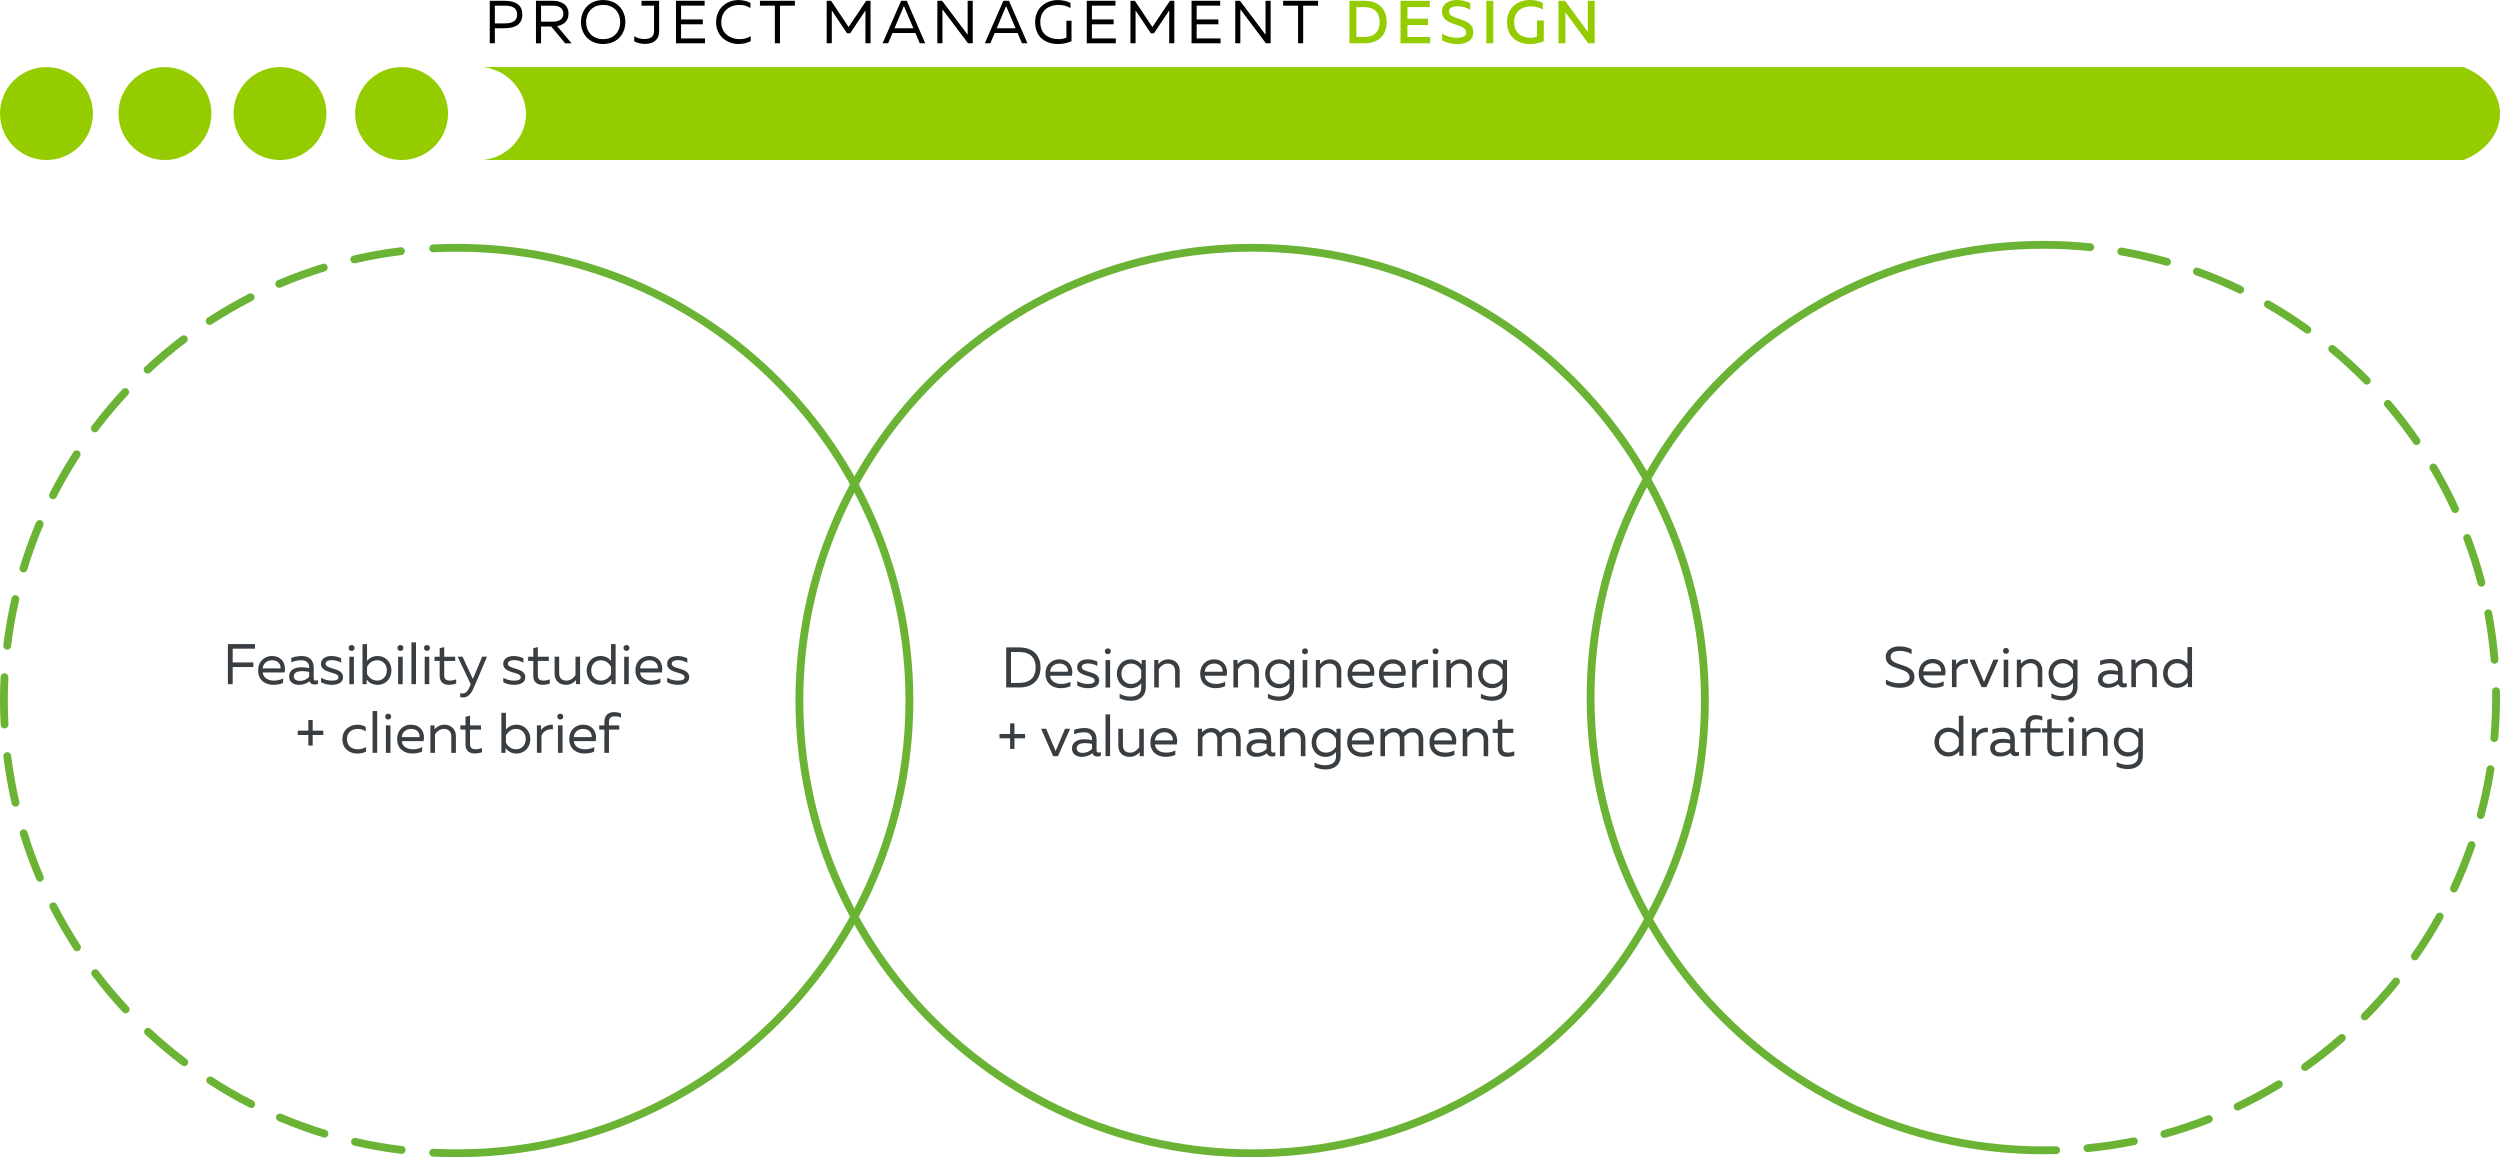 <svg xmlns="http://www.w3.org/2000/svg" id="Layer_2" viewBox="0 0 1441.59 667.28"><defs><style>.cls-1{fill:#6ab335;}.cls-2{fill:#94cc00;}.cls-3{fill:#393e43;}</style></defs><g id="Layer_1-2"><g><g><g><path class="cls-1" d="M263.33,667.28c-4.56,0-9.16-.11-13.67-.35-1.25-.06-2.21-1.12-2.14-2.37,.06-1.25,1.13-2.28,2.37-2.14,4.43,.23,8.95,.34,13.44,.34,1.25,0,2.26,1.01,2.26,2.26s-1.01,2.26-2.26,2.26Z"></path><path class="cls-1" d="M231.62,665.37c-.09,0-.18,0-.27-.02-9.11-1.1-18.24-2.7-27.15-4.74-1.22-.28-1.98-1.49-1.7-2.7,.28-1.22,1.49-1.98,2.71-1.7,8.75,2.01,17.73,3.57,26.68,4.66,1.24,.15,2.12,1.27,1.97,2.51-.14,1.14-1.11,1.99-2.24,1.99Zm-44.52-9.4c-.22,0-.44-.03-.66-.1-8.74-2.67-17.46-5.84-25.91-9.42-1.15-.49-1.69-1.81-1.2-2.96,.49-1.15,1.81-1.69,2.96-1.2,8.3,3.52,16.87,6.63,25.47,9.26,1.19,.37,1.86,1.63,1.5,2.82-.3,.97-1.19,1.6-2.16,1.6Zm-42.22-17.05c-.34,0-.69-.08-1.02-.25-8.17-4.16-16.2-8.81-23.87-13.79-1.05-.68-1.34-2.08-.66-3.12,.68-1.05,2.08-1.34,3.12-.66,7.54,4.9,15.43,9.46,23.46,13.56,1.11,.56,1.55,1.93,.99,3.04-.4,.78-1.19,1.23-2.01,1.23Zm-38.59-24.14c-.47,0-.95-.15-1.36-.45-7.32-5.52-14.42-11.48-21.11-17.72-.91-.85-.96-2.28-.11-3.19,.85-.91,2.28-.96,3.19-.11,6.58,6.13,13.56,11.99,20.75,17.41,.99,.75,1.19,2.17,.44,3.16-.45,.59-1.12,.9-1.81,.9Zm-33.82-30.45c-.6,0-1.21-.24-1.65-.72-6.25-6.69-12.22-13.79-17.73-21.09-.75-1-.56-2.41,.44-3.17,.99-.75,2.41-.55,3.16,.44,5.42,7.18,11.29,14.16,17.43,20.73,.85,.91,.8,2.34-.11,3.19-.43,.41-.99,.61-1.54,.61Zm-28.04-35.81c-.74,0-1.46-.36-1.89-1.03-5-7.67-9.64-15.7-13.81-23.84-.57-1.11-.13-2.47,.98-3.04,1.1-.57,2.47-.13,3.04,.98,4.09,8,8.66,15.89,13.57,23.43,.68,1.05,.39,2.44-.66,3.12-.38,.25-.81,.37-1.23,.37Zm-21.41-40.12c-.88,0-1.71-.52-2.08-1.37-3.59-8.43-6.77-17.14-9.45-25.89-.37-1.2,.3-2.46,1.5-2.82,1.2-.36,2.46,.31,2.82,1.5,2.63,8.6,5.75,17.16,9.28,25.44,.49,1.15-.05,2.47-1.19,2.96-.29,.12-.59,.18-.88,.18Zm-14.08-43.26c-1.03,0-1.96-.71-2.2-1.75-2.05-8.9-3.66-18.03-4.78-27.14-.15-1.24,.73-2.36,1.97-2.51,1.26-.2,2.36,.73,2.52,1.97,1.1,8.95,2.68,17.92,4.7,26.67,.28,1.21-.48,2.43-1.69,2.71-.17,.04-.34,.06-.51,.06Zm-6.32-45.06c-1.19,0-2.19-.94-2.25-2.14-.24-4.61-.36-9.32-.37-14,0-4.5,.11-9.06,.34-13.56,.06-1.25,1.12-2.19,2.37-2.14,1.24,.06,2.2,1.12,2.14,2.37-.23,4.42-.34,8.91-.34,13.33,0,4.59,.12,9.22,.36,13.76,.06,1.25-.89,2.31-2.14,2.37-.04,0-.08,0-.12,0Zm1.53-45.47c-.09,0-.18,0-.27-.02-1.24-.15-2.12-1.27-1.97-2.51,1.1-9.11,2.69-18.24,4.73-27.15,.28-1.22,1.49-1.98,2.71-1.7,1.22,.28,1.97,1.49,1.7,2.71-2.01,8.75-3.57,17.73-4.65,26.68-.14,1.14-1.11,1.99-2.24,1.99Zm9.38-44.52c-.22,0-.44-.03-.66-.1-1.19-.36-1.87-1.63-1.5-2.82,2.67-8.77,5.83-17.49,9.41-25.92,.49-1.15,1.82-1.68,2.96-1.2,1.15,.49,1.69,1.81,1.2,2.96-3.51,8.28-6.62,16.85-9.24,25.47-.3,.98-1.19,1.6-2.16,1.6Zm17.02-42.22c-.34,0-.69-.08-1.02-.25-1.11-.56-1.55-1.93-.99-3.04,4.15-8.16,8.79-16.19,13.78-23.87,.68-1.05,2.08-1.34,3.13-.66,1.05,.68,1.34,2.08,.66,3.13-4.9,7.55-9.46,15.44-13.55,23.46-.4,.78-1.19,1.23-2.01,1.23Zm24.12-38.6c-.47,0-.95-.15-1.36-.45-1-.75-1.2-2.17-.45-3.16,5.51-7.31,11.47-14.42,17.71-21.12,.85-.91,2.28-.96,3.19-.11,.91,.85,.96,2.28,.11,3.19-6.13,6.59-11.99,13.57-17.4,20.76-.44,.59-1.12,.9-1.81,.9Zm30.43-33.83c-.6,0-1.2-.24-1.65-.72-.85-.91-.8-2.34,.11-3.19,6.7-6.26,13.79-12.23,21.09-17.74,.99-.75,2.41-.56,3.16,.44,.75,.99,.56,2.41-.44,3.16-7.17,5.42-14.14,11.28-20.72,17.44-.43,.41-.99,.61-1.54,.61Zm35.81-28.07c-.74,0-1.46-.36-1.89-1.03-.68-1.04-.39-2.44,.66-3.13,7.67-5,15.69-9.65,23.83-13.82,1.11-.58,2.47-.13,3.04,.98,.57,1.11,.13,2.47-.98,3.04-8.01,4.1-15.89,8.67-23.43,13.59-.38,.25-.81,.37-1.23,.37Zm40.11-21.43c-.88,0-1.71-.51-2.08-1.37-.49-1.15,.04-2.47,1.19-2.96,8.42-3.59,17.13-6.77,25.89-9.46,1.19-.38,2.46,.3,2.82,1.5,.37,1.19-.3,2.46-1.5,2.82-8.6,2.64-17.17,5.77-25.44,9.3-.29,.12-.59,.18-.89,.18Zm43.26-14.1c-1.03,0-1.96-.71-2.2-1.75-.28-1.22,.48-2.43,1.69-2.71,8.9-2.06,18.03-3.67,27.13-4.79,1.27-.18,2.37,.73,2.52,1.97,.15,1.24-.73,2.36-1.97,2.52-8.94,1.1-17.91,2.68-26.66,4.71-.17,.04-.34,.06-.51,.06Z"></path><path class="cls-1" d="M249.78,145.48c-1.19,0-2.19-.94-2.25-2.14-.06-1.25,.9-2.31,2.14-2.37,4.54-.23,9.13-.35,13.67-.35,1.25,0,2.26,1.01,2.26,2.26s-1.01,2.26-2.26,2.26c-4.46,0-8.98,.11-13.44,.34-.04,0-.08,0-.12,0Z"></path></g><path class="cls-1" d="M263.33,667.28v-4.52c142.71,0,258.81-116.1,258.81-258.82S406.04,145.13,263.33,145.13v-4.52c145.2,0,263.33,118.13,263.33,263.33s-118.13,263.33-263.33,263.33Z"></path><path class="cls-1" d="M722.03,667.28c-145.2,0-263.33-118.13-263.33-263.33s118.13-263.33,263.33-263.33,263.33,118.13,263.33,263.33-118.13,263.33-263.33,263.33Zm0-522.15c-142.71,0-258.81,116.1-258.81,258.81s116.1,258.82,258.81,258.82,258.81-116.1,258.81-258.82-116.1-258.81-258.81-258.81Z"></path><path class="cls-1" d="M1178.68,665.57c-1.4,0-2.68-.87-2.68-2.26,0-1.24,1.01-2.25,2.26-2.25h0c2.47,.01,4.9-.03,7.34-.1,1.21,.06,2.29,.95,2.32,2.19,.04,1.25-.95,2.29-2.19,2.32-2.35,.07-4.7,.1-7.06,.1Zm25.01-1.22c-1.15,0-2.13-.87-2.25-2.04-.12-1.24,.79-2.35,2.03-2.47,8.92-.86,17.85-2.2,26.56-3.97,1.2-.24,2.41,.54,2.66,1.76,.25,1.22-.54,2.41-1.76,2.66-8.86,1.8-17.95,3.16-27.02,4.04-.07,0-.15,0-.23,0Zm44.35-8.21c-.99,0-1.9-.66-2.17-1.66-.34-1.2,.37-2.44,1.57-2.77,8.59-2.38,17.16-5.24,25.46-8.5,1.15-.47,2.47,.11,2.92,1.27,.46,1.16-.11,2.47-1.27,2.93-8.45,3.32-17.17,6.23-25.91,8.65-.2,.06-.4,.08-.6,.08Zm42.24-15.76c-.84,0-1.65-.48-2.04-1.29-.54-1.13-.06-2.47,1.07-3.01,8.06-3.83,16-8.13,23.61-12.78,1.05-.65,2.45-.32,3.11,.75,.65,1.06,.31,2.46-.75,3.11-7.75,4.73-15.83,9.11-24.03,13-.31,.15-.64,.22-.97,.22Zm38.89-22.82c-.71,0-1.4-.33-1.84-.95-.72-1.01-.49-2.43,.53-3.15,7.28-5.17,14.37-10.77,21.07-16.65,.94-.82,2.37-.73,3.19,.21,.82,.94,.73,2.36-.21,3.19-6.82,5.98-14.03,11.68-21.44,16.94-.4,.28-.85,.42-1.31,.42Zm34.41-29.17c-.57,0-1.15-.22-1.59-.65-.88-.88-.89-2.31-.01-3.2,6.3-6.34,12.32-13.08,17.91-20.01,.79-.98,2.21-1.12,3.18-.34,.97,.79,1.12,2.21,.34,3.18-5.69,7.06-11.82,13.91-18.22,20.36-.45,.44-1.02,.67-1.61,.67Zm28.91-34.64c-.45,0-.9-.13-1.29-.41-1.02-.71-1.27-2.12-.56-3.15,5.11-7.31,9.89-14.98,14.21-22.79,.6-1.09,1.98-1.48,3.07-.88,1.09,.6,1.49,1.98,.88,3.07-4.4,7.95-9.26,15.74-14.46,23.18-.44,.63-1.14,.97-1.85,.97Zm22.54-39.1c-.32,0-.64-.07-.95-.21-1.13-.52-1.62-1.87-1.09-3,3.78-8.1,7.16-16.48,10.06-24.9,.41-1.18,1.67-1.81,2.87-1.4,1.18,.41,1.8,1.69,1.4,2.87-2.95,8.57-6.39,17.09-10.23,25.34-.38,.82-1.2,1.31-2.05,1.31Zm15.43-42.39c-.19,0-.39-.03-.58-.07-1.2-.32-1.92-1.56-1.6-2.77,2.31-8.63,4.19-17.47,5.59-26.26,.19-1.24,1.38-2.07,2.59-1.88,1.24,.2,2.07,1.35,1.88,2.59-1.42,8.95-3.34,17.94-5.68,26.72-.27,1.01-1.19,1.68-2.18,1.68Zm7.85-44.41c-.07,0-.14,0-.2,0-1.24-.11-2.16-1.21-2.05-2.45,.68-7.65,1.02-15.44,1.02-23.16,0-1.22,0-2.45-.03-3.67-.02-1.25,.98-2.27,2.23-2.29h.03c1.24,0,2.24,.99,2.26,2.23,.02,1.24,.03,2.49,.03,3.74,0,7.86-.35,15.78-1.04,23.56-.11,1.18-1.09,2.06-2.25,2.06Zm.14-45.11c-1.16,0-2.15-.89-2.25-2.07-.74-8.93-1.95-17.88-3.59-26.61-.23-1.23,.57-2.41,1.8-2.64,1.2-.23,2.41,.57,2.64,1.8,1.67,8.88,2.9,17.99,3.65,27.07,.11,1.24-.82,2.34-2.06,2.44-.06,0-.12,0-.19,0Zm-7.57-44.46c-1.01,0-1.92-.67-2.18-1.69-2.26-8.64-5-17.25-8.14-25.58-.44-1.17,.15-2.47,1.31-2.91,1.17-.44,2.47,.15,2.91,1.32,3.2,8.49,5.98,17.24,8.28,26.03,.32,1.21-.41,2.44-1.61,2.76-.19,.05-.38,.07-.57,.07Zm-15.15-42.46c-.86,0-1.67-.49-2.05-1.32-3.72-8.11-7.91-16.11-12.45-23.79-.64-1.07-.28-2.46,.79-3.09,1.07-.64,2.46-.28,3.1,.79,4.62,7.81,8.88,15.95,12.66,24.2,.52,1.13,.02,2.47-1.11,3-.3,.14-.62,.21-.94,.21Zm-22.27-39.21c-.71,0-1.42-.34-1.86-.98-5.06-7.35-10.56-14.51-16.35-21.3-.81-.95-.69-2.37,.26-3.18,.94-.81,2.37-.7,3.19,.25,5.89,6.91,11.48,14.2,16.63,21.67,.71,1.03,.45,2.44-.58,3.14-.39,.27-.83,.4-1.28,.4Zm-28.68-34.82c-.59,0-1.17-.23-1.61-.68-6.25-6.38-12.9-12.5-19.76-18.19-.96-.8-1.09-2.22-.3-3.18,.79-.96,2.22-1.1,3.18-.3,6.97,5.79,13.74,12.01,20.1,18.5,.87,.89,.86,2.32-.04,3.19-.44,.43-1.01,.65-1.58,.65Zm-34.22-29.39c-.46,0-.92-.14-1.32-.43-7.26-5.22-14.86-10.11-22.59-14.53-1.09-.62-1.46-2-.84-3.08,.62-1.09,2.01-1.46,3.08-.84,7.87,4.5,15.6,9.48,22.98,14.79,1.01,.73,1.24,2.14,.52,3.15-.44,.61-1.13,.94-1.84,.94Zm-38.78-23.09c-.33,0-.67-.07-.98-.23-8.02-3.88-16.35-7.38-24.75-10.41-1.17-.42-1.78-1.72-1.36-2.89,.42-1.18,1.71-1.79,2.89-1.36,8.55,3.08,17.02,6.64,25.19,10.59,1.12,.54,1.59,1.89,1.05,3.02-.39,.81-1.2,1.27-2.03,1.27Zm-42.17-16.03c-.2,0-.41-.03-.62-.09-8.57-2.43-17.38-4.44-26.17-5.96-1.23-.21-2.06-1.38-1.84-2.61,.21-1.23,1.4-2.05,2.61-1.84,8.95,1.55,17.91,3.59,26.64,6.07,1.2,.34,1.9,1.59,1.56,2.79-.28,.99-1.19,1.64-2.17,1.64Zm-44.29-8.48c-.08,0-.16,0-.23-.01-8.85-.91-17.88-1.37-26.82-1.37-1.25,0-2.26-1.01-2.26-2.26s1.01-2.26,2.26-2.26c9.09,0,18.27,.47,27.28,1.4,1.24,.13,2.14,1.24,2.02,2.48-.12,1.16-1.1,2.03-2.24,2.03Z"></path><path class="cls-1" d="M1178.26,665.57c-145.2,0-263.33-118.13-263.33-263.33s118.13-263.33,263.33-263.33v4.52c-142.71,0-258.81,116.1-258.81,258.81s116.1,258.82,258.81,258.82v4.52Z"></path></g><g><path class="cls-3" d="M147.05,371.41v2.64h-12.87v7.95h11.92v2.64h-11.92v9.87h-2.77v-23.1h15.64Z"></path><path class="cls-3" d="M156.75,378.28c6.11,0,8.35,4.98,7.36,9.47h-12.61c.33,3.33,3.33,4.72,6.53,4.72,1.95,0,3.86-.53,5.21-1.29v2.57c-1.45,.76-3.53,1.16-5.61,1.16-4.69,0-8.78-2.67-8.78-8.32s4.13-8.32,7.89-8.32Zm.17,2.44c-2.71,0-5.21,1.62-5.41,4.72h10.26c.23-1.68-.82-4.72-4.85-4.72Z"></path><path class="cls-3" d="M182.13,392.44c.4,0,.83-.1,1.22-.23v2.15c-.63,.23-1.32,.36-1.98,.36-1.29,0-2.44-.53-2.9-1.91-1.58,1.32-3.6,2.11-6.17,2.11-2.81,0-5.58-1.49-5.58-4.82,0-4.09,3.76-5.35,7.16-5.35,1.39,0,3.07,.2,4.39,.5v-.56c0-2.38-1.62-3.96-4.52-3.96-2.44,0-4.39,.59-5.78,1.19v-2.58c1.25-.43,3.43-1.06,6.04-1.06,4.22,0,6.9,2.31,6.9,6.73v6.21c0,.96,.53,1.22,1.22,1.22Zm-9.27,.2c2.01,0,4.03-.83,5.41-2.31v-2.9c-1.12-.23-2.74-.46-4.03-.46-2.31,0-4.82,.69-4.82,3,0,1.85,1.68,2.67,3.43,2.67Z"></path><path class="cls-3" d="M191.11,378.28c2.11,0,4.12,.56,5.61,1.35v2.51c-1.32-.86-3.53-1.49-5.45-1.49-1.72,0-3.53,.56-3.53,2.11,0,3.43,10.07,1.98,10.07,7.69,0,3.3-3.1,4.46-6.53,4.46-2.24,0-4.65-.59-6.14-1.55v-2.57c1.62,1.09,4.03,1.68,6.01,1.68,2.24,0,4.03-.36,4.03-1.95,0-3.33-10.1-2.01-10.1-7.69,0-3.27,3.07-4.55,6.04-4.55Z"></path><path class="cls-3" d="M202.75,375.31c-.92,0-1.72-.56-1.72-1.68s.79-1.68,1.72-1.68,1.72,.59,1.72,1.68-.79,1.68-1.72,1.68Zm-1.32,19.21v-15.84h2.64v15.84h-2.64Z"></path><path class="cls-3" d="M211.66,371.41v9.64c1.16-1.35,3.1-2.77,6.14-2.77,4.52,0,7.92,3.56,7.92,8.32s-3.4,8.32-7.92,8.32c-3.04,0-4.98-1.42-6.4-3.04v2.64h-2.38v-23.1h2.64Zm5.84,9.31c-2.84,0-4.95,1.85-5.84,3.89v3.96c.89,2.05,3,3.89,5.84,3.89,3.07,0,5.58-2.25,5.58-5.88s-2.51-5.88-5.58-5.88Z"></path><path class="cls-3" d="M230.9,375.31c-.92,0-1.72-.56-1.72-1.68s.79-1.68,1.72-1.68,1.72,.59,1.72,1.68-.79,1.68-1.72,1.68Zm-1.32,19.21v-15.84h2.64v15.84h-2.64Z"></path><path class="cls-3" d="M239.88,370.42v24.09h-2.64v-24.09h2.64Z"></path><path class="cls-3" d="M246.21,375.31c-.92,0-1.72-.56-1.72-1.68s.79-1.68,1.72-1.68,1.72,.59,1.72,1.68-.79,1.68-1.72,1.68Zm-1.32,19.21v-15.84h2.64v15.84h-2.64Z"></path><path class="cls-3" d="M256.15,373.1v5.58h6.34v2.44h-6.34v8.19c0,2.41,1.09,3.14,3.4,3.14,1.25,0,2.44-.3,3.5-.73v2.44c-1.19,.43-2.74,.73-4.26,.73-3.07,0-5.25-1.65-5.25-5.12v-8.65h-2.97v-2.44h2.97v-4.92l2.61-.66Z"></path><path class="cls-3" d="M278.03,378.67h2.81l-7.79,18.22c-1.65,3.83-3.66,5.28-5.97,5.28-.56,0-1.12-.07-1.72-.23v-2.28c.46,.13,.92,.2,1.39,.2,1.78,0,3.07-1.29,4.09-3.86l.59-1.45-7.52-15.88h2.8l5.97,12.84,5.35-12.84Z"></path><path class="cls-3" d="M296.21,378.28c2.11,0,4.13,.56,5.61,1.35v2.51c-1.32-.86-3.53-1.49-5.45-1.49-1.72,0-3.53,.56-3.53,2.11,0,3.43,10.07,1.98,10.07,7.69,0,3.3-3.1,4.46-6.54,4.46-2.24,0-4.65-.59-6.14-1.55v-2.57c1.62,1.09,4.03,1.68,6.01,1.68,2.24,0,4.03-.36,4.03-1.95,0-3.33-10.1-2.01-10.1-7.69,0-3.27,3.07-4.55,6.04-4.55Z"></path><path class="cls-3" d="M310.13,373.1v5.58h6.34v2.44h-6.34v8.19c0,2.41,1.09,3.14,3.4,3.14,1.25,0,2.44-.3,3.5-.73v2.44c-1.19,.43-2.74,.73-4.26,.73-3.07,0-5.25-1.65-5.25-5.12v-8.65h-2.97v-2.44h2.97v-4.92l2.61-.66Z"></path><path class="cls-3" d="M334.49,378.67v15.84h-2.38v-2.34c-1.06,1.39-3.17,2.74-5.71,2.74-4.12,0-6.6-2.61-6.6-6.47v-9.77h2.64v9.44c0,2.97,1.49,4.36,4.26,4.36,2.34,0,4.09-1.58,5.15-3.17v-10.63h2.64Z"></path><path class="cls-3" d="M354.98,371.41v23.1h-2.38v-2.64c-1.42,1.62-3.37,3.04-6.4,3.04-4.52,0-7.92-3.56-7.92-8.32s3.4-8.32,7.92-8.32c3.04,0,4.98,1.42,6.14,2.77v-9.64h2.64Zm-8.48,9.31c-3.07,0-5.58,2.24-5.58,5.88s2.51,5.88,5.58,5.88c2.84,0,4.95-1.85,5.84-3.89v-3.96c-.89-2.05-3-3.89-5.84-3.89Z"></path><path class="cls-3" d="M361.25,375.31c-.92,0-1.72-.56-1.72-1.68s.79-1.68,1.72-1.68,1.72,.59,1.72,1.68-.79,1.68-1.72,1.68Zm-1.32,19.21v-15.84h2.64v15.84h-2.64Z"></path><path class="cls-3" d="M374.32,378.28c6.11,0,8.35,4.98,7.36,9.47h-12.61c.33,3.33,3.33,4.72,6.53,4.72,1.95,0,3.86-.53,5.21-1.29v2.57c-1.45,.76-3.53,1.16-5.61,1.16-4.69,0-8.78-2.67-8.78-8.32s4.13-8.32,7.89-8.32Zm.17,2.44c-2.71,0-5.21,1.62-5.41,4.72h10.26c.23-1.68-.82-4.72-4.85-4.72Z"></path><path class="cls-3" d="M390.72,378.28c2.11,0,4.13,.56,5.61,1.35v2.51c-1.32-.86-3.53-1.49-5.45-1.49-1.72,0-3.53,.56-3.53,2.11,0,3.43,10.07,1.98,10.07,7.69,0,3.3-3.1,4.46-6.54,4.46-2.24,0-4.65-.59-6.14-1.55v-2.57c1.62,1.09,4.03,1.68,6.01,1.68,2.24,0,4.03-.36,4.03-1.95,0-3.33-10.1-2.01-10.1-7.69,0-3.27,3.07-4.55,6.04-4.55Z"></path><path class="cls-3" d="M186.42,421.31v2.51h-6.11v6.11h-2.51v-6.11h-6.11v-2.51h6.11v-6.11h2.51v6.11h6.11Z"></path><path class="cls-3" d="M206.02,417.88c1.78,0,3.53,.4,4.88,1.29v2.57c-1.19-.92-2.87-1.42-4.55-1.42-3.07,0-6.27,1.72-6.27,5.88s3.1,5.88,6.2,5.88c1.72,0,3.47-.5,4.79-1.29v2.64c-1.49,.73-3.17,1.09-5.15,1.09-4.16,0-8.48-2.61-8.48-8.25s4.46-8.38,8.58-8.38Z"></path><path class="cls-3" d="M217.5,410.02v24.09h-2.64v-24.09h2.64Z"></path><path class="cls-3" d="M223.84,414.91c-.92,0-1.72-.56-1.72-1.68s.79-1.68,1.72-1.68,1.72,.59,1.72,1.68-.79,1.68-1.72,1.68Zm-1.32,19.21v-15.84h2.64v15.84h-2.64Z"></path><path class="cls-3" d="M236.91,417.88c6.11,0,8.35,4.98,7.36,9.47h-12.61c.33,3.33,3.33,4.72,6.54,4.72,1.95,0,3.86-.53,5.21-1.29v2.57c-1.45,.76-3.53,1.16-5.61,1.16-4.69,0-8.78-2.67-8.78-8.32s4.13-8.32,7.89-8.32Zm.17,2.44c-2.71,0-5.21,1.62-5.41,4.72h10.26c.23-1.68-.83-4.72-4.85-4.72Z"></path><path class="cls-3" d="M256.28,417.88c3.8,0,6.6,2.61,6.6,6.47v9.77h-2.64v-9.44c0-2.97-1.82-4.36-4.26-4.36s-4.09,1.58-5.15,3.17v10.63h-2.64v-15.84h2.38v2.34c1.06-1.39,3.17-2.74,5.71-2.74Z"></path><path class="cls-3" d="M271.03,412.7v5.58h6.34v2.44h-6.34v8.19c0,2.41,1.09,3.14,3.4,3.14,1.25,0,2.44-.3,3.5-.73v2.44c-1.19,.43-2.74,.73-4.26,.73-3.07,0-5.25-1.65-5.25-5.12v-8.65h-2.97v-2.44h2.97v-4.92l2.61-.66Z"></path><path class="cls-3" d="M291.75,411.01v9.64c1.16-1.35,3.1-2.77,6.14-2.77,4.52,0,7.92,3.56,7.92,8.32s-3.4,8.32-7.92,8.32c-3.04,0-4.98-1.42-6.4-3.04v2.64h-2.38v-23.1h2.64Zm5.84,9.31c-2.84,0-4.95,1.85-5.84,3.89v3.96c.89,2.05,3,3.89,5.84,3.89,3.07,0,5.58-2.25,5.58-5.88s-2.51-5.88-5.58-5.88Z"></path><path class="cls-3" d="M318.81,417.94v2.64c-3.1-.36-5.61,1.12-6.57,3.66v9.87h-2.64v-15.84h2.38v2.81c1.25-2.08,4.06-3.37,6.83-3.13Z"></path><path class="cls-3" d="M323.07,414.91c-.92,0-1.72-.56-1.72-1.68s.79-1.68,1.72-1.68,1.72,.59,1.72,1.68-.79,1.68-1.72,1.68Zm-1.32,19.21v-15.84h2.64v15.84h-2.64Z"></path><path class="cls-3" d="M336.14,417.88c6.11,0,8.35,4.98,7.36,9.47h-12.61c.33,3.33,3.33,4.72,6.54,4.72,1.95,0,3.86-.53,5.21-1.29v2.57c-1.45,.76-3.53,1.16-5.61,1.16-4.69,0-8.78-2.67-8.78-8.32s4.13-8.32,7.89-8.32Zm.17,2.44c-2.71,0-5.21,1.62-5.41,4.72h10.26c.23-1.68-.83-4.72-4.85-4.72Z"></path><path class="cls-3" d="M348.51,434.12v-13.4h-2.97v-2.44h2.97v-1.91c0-4.42,2.84-5.74,5.61-5.74,1.45,0,2.87,.3,3.96,.73v2.44c-.89-.43-2.15-.73-3.33-.73-1.91,0-3.6,.5-3.6,3.4v1.81h5.94v2.44h-5.94v13.4h-2.64Z"></path></g><g><path class="cls-3" d="M587.8,373.33c8.15,0,12.21,4.88,12.21,11.55s-4.06,11.55-12.21,11.55h-7.59v-23.1h7.59Zm0,2.64h-4.82v17.82h4.82c6.24,0,9.41-3.37,9.41-8.91s-3.17-8.91-9.41-8.91Z"></path><path class="cls-3" d="M610.76,380.2c6.11,0,8.35,4.98,7.36,9.47h-12.61c.33,3.33,3.33,4.72,6.54,4.72,1.95,0,3.86-.53,5.21-1.29v2.57c-1.45,.76-3.53,1.16-5.61,1.16-4.69,0-8.78-2.67-8.78-8.32s4.12-8.32,7.89-8.32Zm.17,2.44c-2.71,0-5.21,1.62-5.41,4.72h10.26c.23-1.68-.83-4.72-4.85-4.72Z"></path><path class="cls-3" d="M627.16,380.2c2.11,0,4.13,.56,5.61,1.35v2.51c-1.32-.86-3.53-1.49-5.45-1.49-1.72,0-3.53,.56-3.53,2.11,0,3.43,10.07,1.98,10.07,7.69,0,3.3-3.1,4.46-6.54,4.46-2.24,0-4.65-.59-6.14-1.55v-2.57c1.62,1.09,4.03,1.68,6.01,1.68,2.24,0,4.03-.36,4.03-1.95,0-3.33-10.1-2.01-10.1-7.69,0-3.27,3.07-4.55,6.04-4.55Z"></path><path class="cls-3" d="M638.81,377.23c-.92,0-1.72-.56-1.72-1.68s.79-1.68,1.72-1.68,1.72,.59,1.72,1.68-.79,1.68-1.72,1.68Zm-1.32,19.21v-15.84h2.64v15.84h-2.64Z"></path><path class="cls-3" d="M651.92,380.2c3.04,0,4.98,1.42,6.4,3.04v-2.64h2.38v15.84c0,5.45-4.26,7.66-8.65,7.66-2.34,0-4.55-.53-6.44-1.49v-2.57c1.88,1.06,3.93,1.62,6.11,1.62,3.37,0,6.37-1.29,6.34-5.21v-2.44c-1.16,1.42-3.1,2.84-6.14,2.84-4.52,0-7.92-3.57-7.92-8.32s3.4-8.32,7.92-8.32Zm.3,2.44c-3.07,0-5.58,2.24-5.58,5.88s2.51,5.88,5.58,5.88c2.84,0,4.95-1.72,5.84-3.56v-4.29c-.89-2.05-3-3.89-5.84-3.89Z"></path><path class="cls-3" d="M673.66,380.2c3.8,0,6.6,2.61,6.6,6.47v9.77h-2.64v-9.44c0-2.97-1.82-4.36-4.26-4.36s-4.09,1.58-5.15,3.17v10.63h-2.64v-15.84h2.38v2.34c1.06-1.39,3.17-2.74,5.71-2.74Z"></path><path class="cls-3" d="M699.96,380.2c6.11,0,8.35,4.98,7.36,9.47h-12.61c.33,3.33,3.33,4.72,6.54,4.72,1.95,0,3.86-.53,5.21-1.29v2.57c-1.45,.76-3.53,1.16-5.61,1.16-4.69,0-8.78-2.67-8.78-8.32s4.12-8.32,7.89-8.32Zm.17,2.44c-2.71,0-5.21,1.62-5.41,4.72h10.26c.23-1.68-.83-4.72-4.85-4.72Z"></path><path class="cls-3" d="M719.33,380.2c3.8,0,6.6,2.61,6.6,6.47v9.77h-2.64v-9.44c0-2.97-1.82-4.36-4.26-4.36s-4.09,1.58-5.15,3.17v10.63h-2.64v-15.84h2.38v2.34c1.06-1.39,3.17-2.74,5.71-2.74Z"></path><path class="cls-3" d="M737.45,380.2c3.04,0,4.98,1.42,6.4,3.04v-2.64h2.38v15.84c0,5.45-4.26,7.66-8.65,7.66-2.34,0-4.55-.53-6.44-1.49v-2.57c1.88,1.06,3.93,1.62,6.11,1.62,3.37,0,6.37-1.29,6.34-5.21v-2.44c-1.16,1.42-3.1,2.84-6.14,2.84-4.52,0-7.92-3.57-7.92-8.32s3.4-8.32,7.92-8.32Zm.3,2.44c-3.07,0-5.58,2.24-5.58,5.88s2.51,5.88,5.58,5.88c2.84,0,4.95-1.72,5.84-3.56v-4.29c-.89-2.05-3-3.89-5.84-3.89Z"></path><path class="cls-3" d="M752.5,377.23c-.92,0-1.72-.56-1.72-1.68s.79-1.68,1.72-1.68,1.72,.59,1.72,1.68-.79,1.68-1.72,1.68Zm-1.32,19.21v-15.84h2.64v15.84h-2.64Z"></path><path class="cls-3" d="M766.85,380.2c3.8,0,6.6,2.61,6.6,6.47v9.77h-2.64v-9.44c0-2.97-1.82-4.36-4.26-4.36s-4.09,1.58-5.15,3.17v10.63h-2.64v-15.84h2.38v2.34c1.06-1.39,3.17-2.74,5.71-2.74Z"></path><path class="cls-3" d="M784.94,380.2c6.11,0,8.35,4.98,7.36,9.47h-12.61c.33,3.33,3.33,4.72,6.54,4.72,1.95,0,3.86-.53,5.21-1.29v2.57c-1.45,.76-3.53,1.16-5.61,1.16-4.69,0-8.78-2.67-8.78-8.32s4.12-8.32,7.89-8.32Zm.17,2.44c-2.71,0-5.21,1.62-5.41,4.72h10.26c.23-1.68-.83-4.72-4.85-4.72Z"></path><path class="cls-3" d="M803.02,380.2c6.11,0,8.35,4.98,7.36,9.47h-12.61c.33,3.33,3.33,4.72,6.54,4.72,1.95,0,3.86-.53,5.21-1.29v2.57c-1.45,.76-3.53,1.16-5.61,1.16-4.69,0-8.78-2.67-8.78-8.32s4.12-8.32,7.89-8.32Zm.17,2.44c-2.71,0-5.21,1.62-5.41,4.72h10.26c.23-1.68-.83-4.72-4.85-4.72Z"></path><path class="cls-3" d="M823.51,380.27v2.64c-3.1-.36-5.61,1.12-6.57,3.66v9.87h-2.64v-15.84h2.38v2.81c1.25-2.08,4.06-3.37,6.83-3.13Z"></path><path class="cls-3" d="M827.77,377.23c-.92,0-1.72-.56-1.72-1.68s.79-1.68,1.72-1.68,1.72,.59,1.72,1.68-.79,1.68-1.72,1.68Zm-1.32,19.21v-15.84h2.64v15.84h-2.64Z"></path><path class="cls-3" d="M842.13,380.2c3.8,0,6.6,2.61,6.6,6.47v9.77h-2.64v-9.44c0-2.97-1.82-4.36-4.26-4.36s-4.09,1.58-5.15,3.17v10.63h-2.64v-15.84h2.38v2.34c1.06-1.39,3.17-2.74,5.71-2.74Z"></path><path class="cls-3" d="M860.24,380.2c3.04,0,4.98,1.42,6.4,3.04v-2.64h2.38v15.84c0,5.45-4.26,7.66-8.65,7.66-2.34,0-4.55-.53-6.44-1.49v-2.57c1.88,1.06,3.93,1.62,6.11,1.62,3.37,0,6.37-1.29,6.34-5.21v-2.44c-1.16,1.42-3.1,2.84-6.14,2.84-4.52,0-7.92-3.57-7.92-8.32s3.4-8.32,7.92-8.32Zm.3,2.44c-3.07,0-5.58,2.24-5.58,5.88s2.51,5.88,5.58,5.88c2.84,0,4.95-1.72,5.84-3.56v-4.29c-.89-2.05-3-3.89-5.84-3.89Z"></path><path class="cls-3" d="M591.08,423.23v2.51h-6.11v6.11h-2.51v-6.11h-6.11v-2.51h6.11v-6.11h2.51v6.11h6.11Z"></path><path class="cls-3" d="M617.08,420.2l-7,15.84h-2.77l-7-15.84h2.94l5.45,12.87,5.45-12.87h2.94Z"></path><path class="cls-3" d="M633.55,433.96c.4,0,.83-.1,1.22-.23v2.15c-.63,.23-1.32,.36-1.98,.36-1.29,0-2.44-.53-2.9-1.91-1.58,1.32-3.6,2.11-6.17,2.11-2.81,0-5.58-1.49-5.58-4.82,0-4.09,3.76-5.35,7.16-5.35,1.39,0,3.07,.2,4.39,.5v-.56c0-2.38-1.62-3.96-4.52-3.96-2.44,0-4.39,.59-5.78,1.19v-2.58c1.25-.43,3.43-1.06,6.04-1.06,4.22,0,6.9,2.31,6.9,6.73v6.21c0,.96,.53,1.22,1.22,1.22Zm-9.27,.2c2.01,0,4.03-.83,5.41-2.31v-2.9c-1.12-.23-2.74-.46-4.03-.46-2.31,0-4.82,.69-4.82,3,0,1.85,1.68,2.67,3.43,2.67Z"></path><path class="cls-3" d="M640.12,411.94v24.09h-2.64v-24.09h2.64Z"></path><path class="cls-3" d="M659.56,420.2v15.84h-2.38v-2.34c-1.06,1.39-3.17,2.74-5.71,2.74-4.13,0-6.6-2.61-6.6-6.47v-9.77h2.64v9.44c0,2.97,1.49,4.36,4.26,4.36,2.34,0,4.09-1.58,5.15-3.17v-10.63h2.64Z"></path><path class="cls-3" d="M671.24,419.8c6.11,0,8.35,4.98,7.36,9.47h-12.61c.33,3.33,3.33,4.72,6.54,4.72,1.95,0,3.86-.53,5.21-1.29v2.57c-1.45,.76-3.53,1.16-5.61,1.16-4.69,0-8.78-2.67-8.78-8.32s4.12-8.32,7.89-8.32Zm.17,2.44c-2.71,0-5.21,1.62-5.41,4.72h10.26c.23-1.68-.83-4.72-4.85-4.72Z"></path><path class="cls-3" d="M690.74,436.04v-15.84h2.38v2.11c.86-.92,2.74-2.51,5.41-2.51,2.38,0,4.13,1.02,5.08,2.67,1.42-1.45,3.37-2.67,5.78-2.67,3.93,0,6.04,2.77,6.04,6.47v9.77h-2.64v-9.83c0-2.41-1.39-3.96-3.7-3.96-2.15,0-3.73,1.49-4.62,2.61,.07,.46,.1,.92,.1,1.42v9.77h-2.64v-9.83c0-2.41-1.39-3.96-3.7-3.96s-3.99,1.75-4.85,2.87v10.92h-2.64Z"></path><path class="cls-3" d="M734.2,433.96c.4,0,.83-.1,1.22-.23v2.15c-.63,.23-1.32,.36-1.98,.36-1.29,0-2.44-.53-2.9-1.91-1.58,1.32-3.6,2.11-6.17,2.11-2.81,0-5.58-1.49-5.58-4.82,0-4.09,3.76-5.35,7.16-5.35,1.39,0,3.07,.2,4.39,.5v-.56c0-2.38-1.62-3.96-4.52-3.96-2.44,0-4.39,.59-5.78,1.19v-2.58c1.25-.43,3.43-1.06,6.04-1.06,4.22,0,6.9,2.31,6.9,6.73v6.21c0,.96,.53,1.22,1.22,1.22Zm-9.27,.2c2.01,0,4.03-.83,5.41-2.31v-2.9c-1.12-.23-2.74-.46-4.03-.46-2.31,0-4.82,.69-4.82,3,0,1.85,1.68,2.67,3.43,2.67Z"></path><path class="cls-3" d="M746.15,419.8c3.8,0,6.6,2.61,6.6,6.47v9.77h-2.64v-9.44c0-2.97-1.82-4.36-4.26-4.36s-4.09,1.58-5.15,3.17v10.63h-2.64v-15.84h2.38v2.34c1.06-1.39,3.17-2.74,5.71-2.74Z"></path><path class="cls-3" d="M764.26,419.8c3.04,0,4.98,1.42,6.4,3.04v-2.64h2.38v15.84c0,5.45-4.26,7.66-8.65,7.66-2.34,0-4.55-.53-6.44-1.49v-2.57c1.88,1.06,3.93,1.62,6.11,1.62,3.37,0,6.37-1.29,6.34-5.21v-2.44c-1.16,1.42-3.1,2.84-6.14,2.84-4.52,0-7.92-3.56-7.92-8.32s3.4-8.32,7.92-8.32Zm.3,2.44c-3.07,0-5.58,2.24-5.58,5.88s2.51,5.88,5.58,5.88c2.84,0,4.95-1.72,5.84-3.56v-4.29c-.89-2.05-3-3.89-5.84-3.89Z"></path><path class="cls-3" d="M784.72,419.8c6.11,0,8.35,4.98,7.36,9.47h-12.61c.33,3.33,3.33,4.72,6.54,4.72,1.95,0,3.86-.53,5.21-1.29v2.57c-1.45,.76-3.53,1.16-5.61,1.16-4.69,0-8.78-2.67-8.78-8.32s4.12-8.32,7.89-8.32Zm.17,2.44c-2.71,0-5.21,1.62-5.41,4.72h10.26c.23-1.68-.83-4.72-4.85-4.72Z"></path><path class="cls-3" d="M796.01,436.04v-15.84h2.38v2.11c.86-.92,2.74-2.51,5.41-2.51,2.38,0,4.13,1.02,5.08,2.67,1.42-1.45,3.37-2.67,5.78-2.67,3.93,0,6.04,2.77,6.04,6.47v9.77h-2.64v-9.83c0-2.41-1.39-3.96-3.7-3.96-2.15,0-3.73,1.49-4.62,2.61,.07,.46,.1,.92,.1,1.42v9.77h-2.64v-9.83c0-2.41-1.39-3.96-3.7-3.96s-3.99,1.75-4.85,2.87v10.92h-2.64Z"></path><path class="cls-3" d="M832.18,419.8c6.11,0,8.35,4.98,7.36,9.47h-12.61c.33,3.33,3.33,4.72,6.54,4.72,1.95,0,3.86-.53,5.21-1.29v2.57c-1.45,.76-3.53,1.16-5.61,1.16-4.69,0-8.78-2.67-8.78-8.32s4.12-8.32,7.89-8.32Zm.17,2.44c-2.71,0-5.21,1.62-5.41,4.72h10.26c.23-1.68-.83-4.72-4.85-4.72Z"></path><path class="cls-3" d="M851.55,419.8c3.8,0,6.6,2.61,6.6,6.47v9.77h-2.64v-9.44c0-2.97-1.82-4.36-4.26-4.36s-4.09,1.58-5.15,3.17v10.63h-2.64v-15.84h2.38v2.34c1.06-1.39,3.17-2.74,5.71-2.74Z"></path><path class="cls-3" d="M866.3,414.62v5.58h6.34v2.44h-6.34v8.19c0,2.41,1.09,3.14,3.4,3.14,1.25,0,2.44-.3,3.5-.73v2.44c-1.19,.43-2.74,.73-4.26,.73-3.07,0-5.25-1.65-5.25-5.12v-8.65h-2.97v-2.44h2.97v-4.92l2.61-.66Z"></path></g><g><path class="cls-3" d="M1095.3,372.72c2.54,0,5.15,.63,7,1.68v2.77c-1.85-1.19-4.42-1.85-6.8-1.82-3.04,0-5.31,.89-5.31,3.37,0,5.84,13.76,3.33,13.76,11.62,0,4.59-4.13,6.3-8.55,6.27-3,0-5.68-.73-7.92-1.98v-2.77c2.44,1.49,5.08,2.11,7.72,2.11,3.2,0,5.94-.83,5.94-3.43,0-6.21-13.76-3.6-13.76-11.72,0-4.13,3.73-6.11,7.92-6.11Z"></path><path class="cls-3" d="M1114.28,379.98c6.11,0,8.35,4.98,7.36,9.47h-12.61c.33,3.33,3.33,4.72,6.54,4.72,1.95,0,3.86-.53,5.21-1.29v2.57c-1.45,.76-3.53,1.16-5.61,1.16-4.69,0-8.78-2.67-8.78-8.32s4.12-8.32,7.89-8.32Zm.17,2.44c-2.71,0-5.21,1.62-5.41,4.72h10.26c.23-1.68-.83-4.72-4.85-4.72Z"></path><path class="cls-3" d="M1134.77,380.05v2.64c-3.1-.36-5.61,1.12-6.57,3.66v9.87h-2.64v-15.84h2.38v2.8c1.25-2.08,4.06-3.37,6.83-3.13Z"></path><path class="cls-3" d="M1152.43,380.38l-7,15.84h-2.77l-7-15.84h2.94l5.45,12.87,5.45-12.87h2.94Z"></path><path class="cls-3" d="M1156.71,377.01c-.92,0-1.72-.56-1.72-1.68s.79-1.68,1.72-1.68,1.72,.59,1.72,1.68-.79,1.68-1.72,1.68Zm-1.32,19.21v-15.84h2.64v15.84h-2.64Z"></path><path class="cls-3" d="M1171.07,379.98c3.8,0,6.6,2.61,6.6,6.47v9.77h-2.64v-9.44c0-2.97-1.82-4.36-4.26-4.36s-4.09,1.58-5.15,3.17v10.63h-2.64v-15.84h2.38v2.34c1.06-1.39,3.17-2.74,5.71-2.74Z"></path><path class="cls-3" d="M1189.19,379.98c3.04,0,4.98,1.42,6.4,3.04v-2.64h2.38v15.84c0,5.45-4.26,7.66-8.65,7.66-2.34,0-4.55-.53-6.44-1.49v-2.57c1.88,1.06,3.93,1.62,6.11,1.62,3.37,0,6.37-1.29,6.34-5.21v-2.44c-1.16,1.42-3.1,2.84-6.14,2.84-4.52,0-7.92-3.56-7.92-8.32s3.4-8.32,7.92-8.32Zm.3,2.44c-3.07,0-5.58,2.24-5.58,5.88s2.51,5.88,5.58,5.88c2.84,0,4.95-1.72,5.84-3.56v-4.29c-.89-2.05-3-3.89-5.84-3.89Z"></path><path class="cls-3" d="M1225.16,394.14c.4,0,.83-.1,1.22-.23v2.15c-.63,.23-1.32,.36-1.98,.36-1.29,0-2.44-.53-2.9-1.91-1.58,1.32-3.6,2.11-6.17,2.11-2.81,0-5.58-1.49-5.58-4.82,0-4.09,3.76-5.35,7.16-5.35,1.39,0,3.07,.2,4.39,.5v-.56c0-2.38-1.62-3.96-4.52-3.96-2.44,0-4.39,.59-5.78,1.19v-2.58c1.25-.43,3.43-1.06,6.04-1.06,4.22,0,6.9,2.31,6.9,6.73v6.21c0,.96,.53,1.22,1.22,1.22Zm-9.27,.2c2.01,0,4.03-.83,5.41-2.31v-2.9c-1.12-.23-2.74-.46-4.03-.46-2.31,0-4.82,.69-4.82,3,0,1.85,1.68,2.67,3.43,2.67Z"></path><path class="cls-3" d="M1237.1,379.98c3.8,0,6.6,2.61,6.6,6.47v9.77h-2.64v-9.44c0-2.97-1.82-4.36-4.26-4.36s-4.09,1.58-5.15,3.17v10.63h-2.64v-15.84h2.38v2.34c1.06-1.39,3.17-2.74,5.71-2.74Z"></path><path class="cls-3" d="M1264,373.12v23.1h-2.38v-2.64c-1.42,1.62-3.37,3.04-6.4,3.04-4.52,0-7.92-3.56-7.92-8.32s3.4-8.32,7.92-8.32c3.04,0,4.98,1.42,6.14,2.77v-9.64h2.64Zm-8.48,9.31c-3.07,0-5.58,2.24-5.58,5.88s2.51,5.88,5.58,5.88c2.84,0,4.95-1.85,5.84-3.89v-3.96c-.89-2.05-3-3.89-5.84-3.89Z"></path><path class="cls-3" d="M1132.16,412.72v23.1h-2.38v-2.64c-1.42,1.62-3.37,3.04-6.4,3.04-4.52,0-7.92-3.57-7.92-8.32s3.4-8.32,7.92-8.32c3.04,0,4.98,1.42,6.14,2.77v-9.64h2.64Zm-8.48,9.31c-3.07,0-5.58,2.24-5.58,5.88s2.51,5.88,5.58,5.88c2.84,0,4.95-1.85,5.84-3.89v-3.96c-.89-2.05-3-3.89-5.84-3.89Z"></path><path class="cls-3" d="M1146.25,419.65v2.64c-3.1-.36-5.61,1.12-6.57,3.66v9.87h-2.64v-15.84h2.38v2.81c1.25-2.08,4.06-3.37,6.83-3.13Z"></path><path class="cls-3" d="M1163.02,433.74c.4,0,.83-.1,1.22-.23v2.15c-.63,.23-1.32,.36-1.98,.36-1.29,0-2.44-.53-2.9-1.91-1.58,1.32-3.6,2.11-6.17,2.11-2.81,0-5.58-1.49-5.58-4.82,0-4.09,3.76-5.35,7.16-5.35,1.39,0,3.07,.2,4.39,.5v-.56c0-2.38-1.62-3.96-4.52-3.96-2.44,0-4.39,.59-5.78,1.19v-2.58c1.25-.43,3.43-1.06,6.04-1.06,4.22,0,6.9,2.31,6.9,6.73v6.2c0,.96,.53,1.22,1.22,1.22Zm-9.27,.2c2.01,0,4.03-.83,5.41-2.31v-2.9c-1.12-.23-2.74-.46-4.03-.46-2.31,0-4.82,.69-4.82,3,0,1.85,1.68,2.67,3.43,2.67Z"></path><path class="cls-3" d="M1168.1,435.82v-13.4h-2.97v-2.44h2.97v-1.91c0-4.42,2.84-5.74,5.61-5.74,1.45,0,2.87,.3,3.96,.73v2.44c-.89-.43-2.15-.73-3.33-.73-1.91,0-3.6,.5-3.6,3.4v1.81h5.94v2.44h-5.94v13.4h-2.64Z"></path><path class="cls-3" d="M1183.11,414.4v5.58h6.34v2.44h-6.34v8.19c0,2.41,1.09,3.14,3.4,3.14,1.25,0,2.44-.3,3.5-.73v2.44c-1.19,.43-2.74,.73-4.26,.73-3.07,0-5.25-1.65-5.25-5.12v-8.65h-2.97v-2.44h2.97v-4.92l2.61-.66Z"></path><path class="cls-3" d="M1194.36,416.61c-.92,0-1.72-.56-1.72-1.68s.79-1.68,1.72-1.68,1.72,.59,1.72,1.68-.79,1.68-1.72,1.68Zm-1.32,19.21v-15.84h2.64v15.84h-2.64Z"></path><path class="cls-3" d="M1208.72,419.58c3.8,0,6.6,2.61,6.6,6.47v9.77h-2.64v-9.44c0-2.97-1.82-4.36-4.26-4.36s-4.09,1.58-5.15,3.17v10.63h-2.64v-15.84h2.38v2.34c1.06-1.39,3.17-2.74,5.71-2.74Z"></path><path class="cls-3" d="M1226.84,419.58c3.04,0,4.98,1.42,6.4,3.04v-2.64h2.38v15.84c0,5.45-4.26,7.66-8.65,7.66-2.34,0-4.55-.53-6.44-1.49v-2.57c1.88,1.06,3.93,1.62,6.11,1.62,3.37,0,6.37-1.29,6.34-5.21v-2.44c-1.16,1.42-3.1,2.84-6.14,2.84-4.52,0-7.92-3.57-7.92-8.32s3.4-8.32,7.92-8.32Zm.3,2.44c-3.07,0-5.58,2.24-5.58,5.88s2.51,5.88,5.58,5.88c2.84,0,4.95-1.72,5.84-3.56v-4.29c-.89-2.05-3-3.89-5.84-3.89Z"></path></g><path class="cls-2" d="M1420.56,38.69H278.76c15.09,1.95,25.72,15.36,24.45,29.3-1.12,12.29-11.27,22.69-24.45,24.28H1420.56c12.66-4.96,20.8-15.14,21.03-26.3,.24-11.51-7.98-22.17-21.03-27.28Z"></path><circle class="cls-2" cx="231.57" cy="65.48" r="26.79"></circle><circle class="cls-2" cx="161.45" cy="65.48" r="26.79"></circle><circle class="cls-2" cx="95.12" cy="65.48" r="26.79"></circle><circle class="cls-2" cx="26.79" cy="65.48" r="26.79"></circle><g><path d="M290.79,.46c5.67,0,10.4,1.79,10.4,7.91s-4.73,7.91-10.4,7.91h-5.43v8.68h-2.94V.46h8.37Zm.14,2.8h-5.57V13.48h5.57c3.99,0,7.28-.98,7.28-5.11s-3.26-5.11-7.28-5.11Z"></path><path d="M309.06,24.96V.46h9.59c4.41,0,9.17,1.82,9.17,7.42,0,4.52-3.08,6.55-6.55,7.18l8.3,9.91h-3.68l-8.02-9.66h-5.88v9.66h-2.94Zm2.94-12.46h6.79c2.94,0,6.06-.98,6.06-4.62s-3.12-4.62-6.06-4.62h-6.79V12.5Z"></path><path d="M347.8,.03c8.58,0,12.81,6.34,12.81,12.67s-4.24,12.67-12.81,12.67-12.81-6.34-12.81-12.67S339.23,.03,347.8,.03Zm0,2.8c-6.65,0-9.84,4.83-9.84,9.87s3.19,9.87,9.84,9.87,9.84-4.83,9.84-9.87-3.19-9.87-9.84-9.87Z"></path><path d="M380.07,.46V18.03c0,5.15-3.57,7.28-8.05,7.28-2.45,0-4.73-.52-6.3-1.51v-2.94c1.54,1.08,3.61,1.65,5.78,1.65,3.22,0,5.64-1.05,5.64-4.59V3.26h-7.21V.46h10.15Z"></path><path d="M406.32,.46V3.26h-13.58v7.95h12.53v2.8h-12.53v8.16h13.79v2.8h-16.73V.46h16.52Z"></path><path d="M425.82,.03c2.45,0,4.83,.56,6.9,1.65v2.94c-1.79-1.19-4.1-1.79-6.41-1.79-5.08,0-10.36,3.04-10.4,10.05-.03,6.55,5.43,9.7,10.5,9.7,2.52,0,4.8-.59,6.48-1.79v2.94c-2.03,1.05-4.48,1.65-7.11,1.65-6.16,0-12.88-4.34-12.85-12.5,.04-8.51,6.51-12.85,12.88-12.85Z"></path><path d="M458.37,.46V3.26h-8.61V24.96h-2.94V3.26h-8.61V.46h20.16Z"></path><path d="M501.98,.46V24.96h-2.94V6.02l-8.79,13.16h-1.82l-8.79-13.16V24.96h-2.94V.46h2.52l10.12,15.12L499.46,.46h2.52Z"></path><path d="M508.94,24.96L519.62,.46h3.26l10.64,24.5h-3.15l-2.52-5.92h-13.2l-2.52,5.92h-3.19Zm6.86-8.65h10.89l-5.08-11.9c-.14-.31-.25-.59-.39-.94-.14,.35-.25,.63-.38,.94l-5.04,11.9Z"></path><path d="M540.51,24.96V.46h2.73l14.74,19.57V.46h2.94V24.96h-2.73l-14.74-19.6V24.96h-2.94Z"></path><path d="M567.88,24.96L578.56,.46h3.26l10.64,24.5h-3.15l-2.52-5.92h-13.2l-2.52,5.92h-3.19Zm6.86-8.65h10.89l-5.08-11.9c-.14-.31-.25-.59-.39-.94-.14,.35-.25,.63-.38,.94l-5.04,11.9Z"></path><path d="M609.92,.03c2.59,0,5.18,.56,7.35,1.65v2.94c-1.89-1.19-4.38-1.79-6.93-1.79-5.15,0-10.47,2.87-10.47,9.87,0,7.39,5.39,9.87,10.54,9.87,1.65,0,3.29-.31,4.52-.91V11.94h2.94v11.8c-2.27,1.05-5.01,1.65-7.67,1.65-6.72,0-13.3-3.43-13.3-12.67,0-8.44,6.51-12.67,13.02-12.67Z"></path><path d="M643.2,.46V3.26h-13.58v7.95h12.53v2.8h-12.53v8.16h13.79v2.8h-16.73V.46h16.52Z"></path><path d="M677.15,.46V24.96h-2.94V6.02l-8.79,13.16h-1.82l-8.79-13.16V24.96h-2.94V.46h2.52l10.12,15.12,10.12-15.12h2.52Z"></path><path d="M703.61,.46V3.26h-13.58v7.95h12.53v2.8h-12.53v8.16h13.79v2.8h-16.73V.46h16.52Z"></path><path d="M712.29,24.96V.46h2.73l14.74,19.57V.46h2.94V24.96h-2.73l-14.74-19.6V24.96h-2.94Z"></path><path d="M760.06,.46V3.26h-8.61V24.96h-2.94V3.26h-8.61V.46h20.16Z"></path><path class="cls-2" d="M786.73,.46c8.68,0,12.88,5.15,12.88,12.25s-4.2,12.25-12.88,12.25h-8.58V.46h8.58Zm-.04,3.64h-4.55V21.32h4.55c5.81,0,8.86-3.12,8.86-8.61s-3.05-8.61-8.86-8.61Z"></path><path class="cls-2" d="M824.46,.46v3.64h-12.88v6.69h11.83v3.64h-11.83v6.9h13.09v3.64h-17.08V.46h16.87Z"></path><path class="cls-2" d="M840.11,0c2.8,0,5.67,.7,7.67,1.85v3.82c-2-1.33-4.73-2.06-7.35-2.03-2.98,0-4.87,.88-4.87,2.98,0,5.29,14,3.15,14,11.9,0,5.15-4.38,6.93-9.28,6.9-3.29,0-6.27-.77-8.68-2.14v-3.92c2.66,1.72,5.6,2.42,8.4,2.42,3.15,0,5.5-.73,5.5-3.04,0-5.67-14-3.36-14-12.04,0-4.52,3.99-6.69,8.61-6.69Z"></path><path class="cls-2" d="M861.07,.46V24.96h-3.99V.46h3.99Z"></path><path class="cls-2" d="M882.18,0c2.63,0,5.22,.56,7.42,1.61v3.89c-1.85-1.19-4.34-1.82-6.86-1.82-4.8,0-9.63,2.63-9.63,9.03,0,7,5.08,9.07,9.52,9.07,1.37,0,2.7-.24,3.68-.7V11.8h3.89v11.97c-2.35,1.05-5.11,1.65-7.81,1.65-6.79,0-13.37-3.57-13.37-12.71,0-8.65,6.58-12.71,13.16-12.71Z"></path><path class="cls-2" d="M898.66,24.96V.46h3.75l13.2,17.92c-.03-.84-.03-1.79-.03-2.7V.46h3.99V24.96h-3.75l-13.2-17.92c.04,.84,.04,1.79,.04,2.66v15.26h-3.99Z"></path></g></g></g></svg>